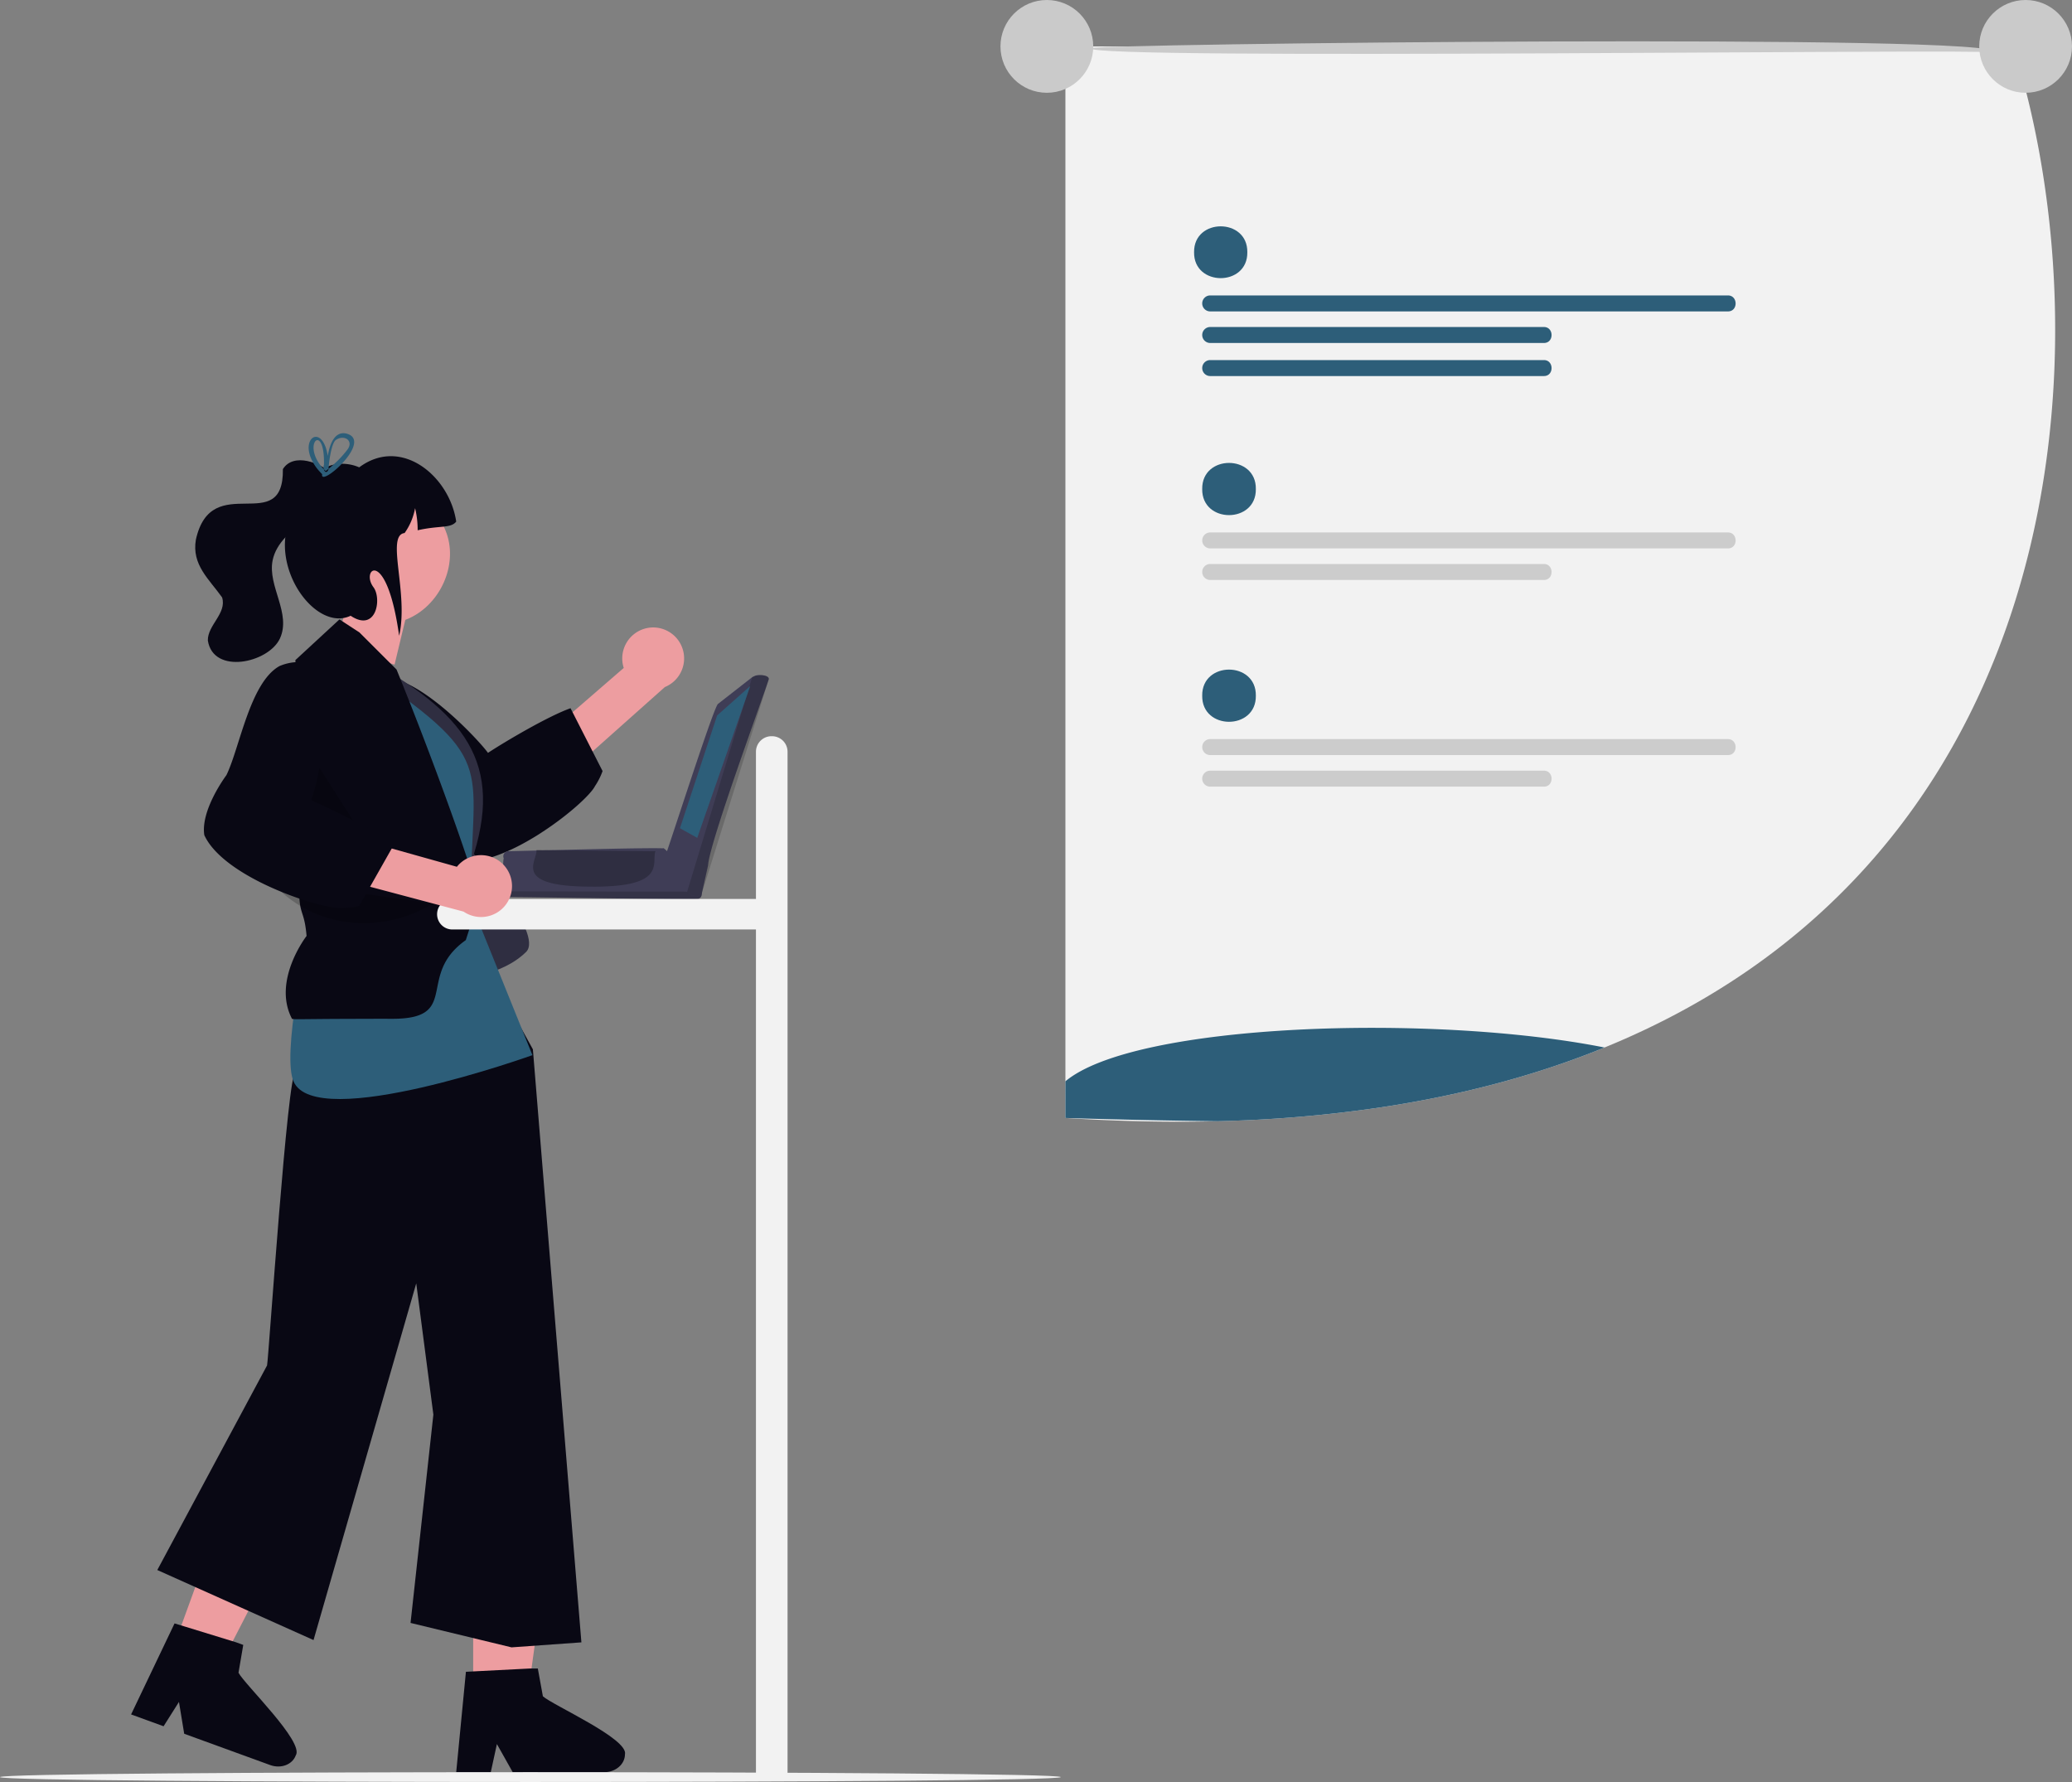 <svg xmlns="http://www.w3.org/2000/svg" width="800.128" height="688.104" viewBox="0 0 800.128 688.104" xmlns:xlink="http://www.w3.org/1999/xlink" role="img" artist="Katerina Limpitsouni" source="https://undraw.co/"><rect x="0" y="0" width="800.128" height="688.104" fill="#808080" stroke="none"/><g transform="translate(-495.411 -250.992)"><g transform="translate(580.986 816.982) rotate(20)"><path d="M0,72.523H19.418L28.653,0,0,0Z" transform="translate(6.484 0)" fill="#ed9da0"/><path d="M33.471,10.725,31.517,0H28.528L8.407,1.027l-4.657.247L.191,38.066,0,40.039H13.35l.429-1.959,1.939-8.9,5.006,8.9,1.1,1.959H57.215c4.383-.024,7.928-3.085,7.947-6.863C66.656,27.163,37.222,14.164,33.471,10.725Z" transform="translate(0 62.152)" fill="#090814"/></g><path d="M1.129.48,24.637,2.17l-6.5,27.077L-4.584,22.719Z" transform="translate(629.641 478.382)" fill="#ed9da0"/><g transform="translate(671.581 833.503)"><path d="M253.4,634.732h21.04l10.008-72.523-31.052,0Z" transform="translate(-246.844 -562.209)" fill="#ed9da0"/><path d="M439.681,745.208l-1.954-10.726h-2.989l-20.121,1.027-4.657.247-3.56,36.792-.191,1.972h13.35l.429-1.959,1.939-8.9,5.006,8.9,1.1,1.959h35.394c4.383-.024,7.928-3.085,7.947-6.863C472.866,761.645,443.432,748.646,439.681,745.208Z" transform="translate(-406.21 -672.71)" fill="#090814"/></g><path d="M458.8,362.739a11.967,11.967,0,0,0-9.58,15.5l-20.536,17.775,7.758,15.114,28.648-25.509a11.95,11.95,0,0,0-6.29-22.884Z" transform="translate(287.058 130.678)" fill="#ed9da0"/><path d="M446.88,408.17l-7.714-15.122-.794-1.554c-8.258,2.9-24.48,12.388-31.877,17.232-2.711-3.778-17.787-20.215-30.822-26.522,0-.011-.011,0-.011,0q-1.344-.647-2.654-1.157a18.334,18.334,0,0,0-6.341-1.316,9.761,9.761,0,0,0-2.847.408,8.005,8.005,0,0,0-2.677,1.373c-2.121,1.634-3.732,4.481-4.64,8.882a17.373,17.373,0,0,0,.805,6.171c3.63,12.036,17.969,25.479,23.04,34.146.5,1.339,5.479,14.52,13.341,19.194a12.684,12.684,0,0,0,1.282.681c.488.068.976.125,1.486.147h.011a20.853,20.853,0,0,0,2.394.034c.408-.011.828-.045,1.248-.079.091-.011.17-.011.261-.023a37.827,37.827,0,0,0,7.7-1.679c.284-.091.567-.182.851-.284a63.377,63.377,0,0,0,6.319-2.541c1.191-.545,2.371-1.134,3.551-1.747,1.429-.749,2.859-1.543,4.254-2.371,1.2-.692,2.382-1.418,3.539-2.167v-.011c.272-.159.545-.34.817-.533h.011c10.346-6.727,18.786-14.543,20.408-17.776a26.268,26.268,0,0,0,2.927-5.8Z" transform="translate(277.355 132.98)" fill="#090814"/><path d="M396.035,451.693s28.44,32,21.291,39.148-18.273,9.026-18.273,9.026l-13.6-1.048Z" transform="translate(281.249 127.734)" fill="#2f2e41"/><path d="M364.027,376.021c36.681,21.462,49.016,41.964,32.052,83.221Z" transform="translate(278.368 132.481)" fill="#2f2e41"/><path d="M341.36,535.966c-2.976-1.384-10.368,110.285-10.971,113.091l-42.387,79L348.334,755.1,388,617.356l6.612,50.689L385.8,748.486l39,9.431,26.974-1.927-18.734-229-35.549-64.458Z" transform="translate(268.151 129.192)" fill="#090814"/><path d="M364.993,378.81c49.807,34.358,37.645,34.97,38.051,88l23.733,58.766s-83.666,30.023-92.244,10.152S364.993,378.81,364.993,378.81Z" transform="translate(274.239 132.855)" fill="#2d5e79"/><path d="M403.9,458.894c-.1-.363-.227-.783-.363-1.225v-.011c-.216-.715-.465-1.5-.76-2.394-.182-.567-.374-1.18-.59-1.826-.136-.408-.272-.828-.42-1.271-3.993-12.059-12.047-34.543-21.826-59.4v-.011q-1.77-4.475-3.607-9.041c-.113-.272-.216-.556-.329-.828-.488-1.214-.987-2.439-1.486-3.664L360.192,364.9l-7.725-5.037-17.016,15.711s.011.272.034.805c.238,4.844,1.407,31,1.554,61.927.034,7.793.011,15.893-.125,24.027v.216c-.034,2.133,0,3.789.1,5.128a22.338,22.338,0,0,0,.329,2.836c.635,3.494,1.8,4.311,2.428,11.582,0,0-13.386,17.254-5.615,32.024a10.649,10.649,0,0,0,1.861.113c2.745.045,9.143-.125,26.738-.136,3.052-.023,6.432-.023,10.187-.011,24.605,0,11.344-14.237,24.492-27.2.284-.284.567-.556.873-.828a29.791,29.791,0,0,1,2.949-2.348l2.2-6.829.7-2.189.011-.284.068-3.029.147-6.035.1-4.016a14.906,14.906,0,0,0-.59-2.427Z" transform="translate(274.028 130.309)" fill="#090814"/><path d="M183.722,274.171l-3.908,24.39,26.453,10.911Z" transform="translate(432.965 270.036)" opacity="0.2"/><path d="M380.34,313.365c29.593,16.839,5.3,61.27-24.846,45.449C325.9,341.975,350.2,297.544,380.34,313.365Z" transform="translate(275.417 129.694)" fill="#ed9da0"/><path d="M326.6,448.837c15.692,18.493,42.433,21.163,62.741,8.753Z" transform="translate(273.339 142.268)" opacity="0.2"/><path d="M397.592,324.19c-2.074,2.7-6.406,1.432-14.889,3.357a35.368,35.368,0,0,0-.989-8.538,24.034,24.034,0,0,1-4.052,9.609c-7.366.817,1.664,23.2-2.108,39.65-4.86-34.712-15.081-25.618-9.917-18.733,3.306,4.408,1.1,17.631-8.815,11.019-16.363,7.777-39.669-30.854-13.839-48.971-.462-9.793,10.435-11.34,17.145-8.329C376.411,291.123,395.015,306.666,397.592,324.19Z" transform="translate(273.989 128.206)" fill="#090814"/><path d="M40.045,2.355C35.788,28.533,12.967-2.46,2.236,23.3c-3.374,9.329,2.415,16,6.076,23.747C9.148,53.413.869,56.642,0,62.5c-.241,13.43,21.426,12.608,27.483,4.135,6.224-8.87-1.208-20.771,2.533-30.291,5.258-13.218,26.641-13.317,28.5-28.695C54.914,2.511,45.213-3.373,40.045,2.355Z" transform="matrix(0.985, -0.174, 0.174, 0.985, 564.801, 436.779)" fill="#090814"/><path d="M347.267,303.87c-.216.091-.431.182-.624.284h-.011c-.182.091-.363.182-.545.284-.023.011-.034.023-.057.034-.238-.227-.476-.454-.726-.681a2.624,2.624,0,0,0,.045,1.112l.034.136c.227.238.465.465.715.7.227-.17.442-.352.669-.522.136-.113.272-.227.42-.34.023-.295.057-.635.091-1.01Zm6.829-12.615c-5.059-1.157-6.693,5.457-7.181,8.644-1.838-11.571-9.484-7.929-6.84-.034a17.678,17.678,0,0,0,3.891,6.262c.238.272.5.545.771.817-.306,1.588,1.237,1.18,3.324-.284a27.8,27.8,0,0,0,4.254-3.732C356.479,298.561,359.723,292.719,354.1,291.256Zm.159,6.511a39.642,39.642,0,0,1-5.23,5.547q-.9.817-1.838,1.565c-.011.1-.011.193-.023.272a2.082,2.082,0,0,1-.159.318c-.635,1.146-1.35.522-1.622-.431-.023-.034-.057-.068-.079-.1a15.986,15.986,0,0,1-2.348-3.108c-4.685-8.122,2.859-13.647,2.484,1.52a1.438,1.438,0,0,0-.136.442,2.624,2.624,0,0,0,.045,1.112l.034.136c.227.238.465.465.715.7.227-.17.442-.352.669-.522.136-.113.272-.227.42-.34.023-.295.057-.635.091-1.01v-.011c.295-3.04,1.1-8.508,2.586-9.994,3.267-2.507,7.5.2,4.39,3.9Zm-6.988,6.1c-.216.091-.431.182-.624.284h-.011c-.182.091-.363.182-.545.284-.023.011-.034.023-.057.034-.238-.227-.476-.454-.726-.681a2.624,2.624,0,0,0,.045,1.112l.034.136c.227.238.465.465.715.7.227-.17.442-.352.669-.522.136-.113.272-.227.42-.34.023-.295.057-.635.091-1.01Z" transform="translate(275.075 127.156)" fill="#2d5e79"/><path d="M404.686,432.751c8.225-.164,52.405-1.432,59.65-1.12.41-1.435,14.144,16.166,14.478,16.275a2.006,2.006,0,0,1-.671,3.225c-.807.491-72.032-.827-72.895-.655a1.981,1.981,0,0,1-1.768-1.152L403,448.258c-.049-1.824-.647-11.147-.111-12.741a1.973,1.973,0,0,1,1.792-2.767Z" transform="translate(287.048 146.936)" fill="#3f3d56"/><path d="M402.971,446.61c.418,1,.953,2.267,2.244,2.22l72.143.81a1.99,1.99,0,0,0,1.736-2.921Z" transform="translate(287.081 148.583)" opacity="0.17" style="isolation:isolate"/><path d="M457.959,401.223c.777-.858,20.064-61.811,21.674-62.321L492.8,328.614l1.177-.565c1.637-.574,5.563-.186,5.209,1.411h0c-3.094,9.473-22.992,63.426-23.428,71.838l-2.4,10.716a1.424,1.424,0,0,1-.9.9,3.074,3.074,0,0,1-1.652.18,4.29,4.29,0,0,1-3.192-1.473C467.441,411.246,457.058,401.442,457.959,401.223Z" transform="translate(293.088 183.869)" fill="#3f3d56"/><path d="M491.847,328.621l-25.186,83.012c.842,1.362,4.784,2.315,5.7.529.016,0,25.838-82.645,25.864-82.695C498.5,327.479,493.356,327.416,491.847,328.621Z" transform="translate(294.045 183.861)" opacity="0.17" style="isolation:isolate"/><path d="M333.25,200.416,320.459,211.8,306.1,255.353l6.674,3.718Z" transform="translate(451.883 315.462)" fill="#2d5e79"/><path d="M499.429,433c-.577,4.226,2.162,11.268-17.152,12.442h-.144c-2.53.165-5.167.222-7.784.168-2.146.008-4.284-.059-6.342-.2h-.144c-22.2-1.442-13.837-9.86-14.126-13.884l14.99.134,30.988.268A2.822,2.822,0,0,0,499.429,433Z" transform="translate(248.843 147.746)" fill="#2f2e41"/><path d="M567.744,764.073c-.715,2.521-408.867,2.521-409.638.006C158.82,761.552,566.972,761.552,567.744,764.073Z" transform="translate(337.305 173.131)" fill="#f2f2f2"/><path d="M509.9,388.455a6,6,0,0,0-6.1,5.888v56.962H386.762a5.892,5.892,0,1,0,0,11.777H503.8v327.6H516V394.344a6,6,0,0,0-6.1-5.888Z" transform="translate(283.532 146.824)" fill="#f2f2f2"/><path d="M876.451,536.046c-25.36,10.35-54.025,18.238-86.285,23.1a510.936,510.936,0,0,1-63.3,5.369q-27.823.7-58.6-1.254V157.136a7.677,7.677,0,0,1,7.677-7.666l3.062.011,12.281.033h.211l329.677.821h1.5l11.914.033q2.563,8.254,4.77,17.006C1069.045,285.288,1047.125,466.389,876.451,536.046Z" transform="translate(238.564 119.434)" fill="#f2f2f2"/><path d="M736.6,304.537c.2,13.436-20.91,13.437-20.712,0C715.692,291.1,736.8,291.1,736.6,304.537Z" transform="translate(243.771 135.288)" fill="#2d5e79"/><path d="M918.867,318.66H718.973a3.078,3.078,0,1,0,0,6.157H918.867C922.917,324.883,922.817,318.594,918.867,318.66Z" transform="translate(243.772 137.935)" fill="#ccc"/><path d="M847.8,329.64H718.974a3.084,3.084,0,0,0,0,6.168H847.8C851.83,335.863,851.763,329.585,847.8,329.64Z" transform="translate(243.771 139.135)" fill="#ccc"/><path d="M918.868,236.16H718.974a3.084,3.084,0,1,0,0,6.168H918.868C922.917,242.383,922.817,236.1,918.868,236.16Z" transform="translate(243.771 128.913)" fill="#2d5e79"/><path d="M847.8,247.15H718.974a3.084,3.084,0,1,0,0,6.168H847.8C851.83,253.373,851.763,247.095,847.8,247.15Z" transform="translate(243.771 130.115)" fill="#2d5e79"/><path d="M847.8,258.66H718.974a3.084,3.084,0,1,0,0,6.168H847.8C851.83,264.883,851.763,258.6,847.8,258.66Z" transform="translate(243.771 131.374)" fill="#2d5e79"/><path d="M736.6,376.476c.2,13.436-20.91,13.437-20.712,0C715.692,363.04,736.8,363.04,736.6,376.476Z" transform="translate(243.771 143.155)" fill="#2d5e79"/><path d="M918.868,390.59H718.974a3.084,3.084,0,1,0,0,6.168H918.868C922.917,396.813,922.817,390.535,918.868,390.59Z" transform="translate(243.771 145.8)" fill="#ccc"/><path d="M847.8,401.58H718.974a3.084,3.084,0,1,0,0,6.168H847.8C851.83,407.8,851.763,401.525,847.8,401.58Z" transform="translate(243.771 147.002)" fill="#ccc"/><path d="M733.617,222.11c.195,13.336-20.754,13.336-20.557,0C712.865,208.773,733.813,208.773,733.617,222.11Z" transform="translate(243.461 126.283)" fill="#2d5e79"/><path d="M1025.474,152.019c-1.591-1.6-348.851,3.069-348.456-1.614C675.309,148.638,1035,144.6,1025.474,152.019Z" transform="translate(239.52 119.241)" fill="#cacaca"/><circle cx="17.913" cy="17.913" r="17.913" transform="translate(881.751 250.992)" fill="#cacaca"/><circle cx="17.913" cy="17.913" r="17.913" transform="translate(1259.713 250.992)" fill="#cacaca"/><path d="M876.451,498.688c-25.36,10.35-54.025,18.238-86.285,23.1a510.936,510.936,0,0,1-63.3,5.369q-28.621-.333-58.6-1.254V511.745C695.172,489.17,810.433,485.565,876.451,498.688Z" transform="translate(238.564 156.791)" fill="#2d5e79"/><path d="M412.288,444.386a11.966,11.966,0,0,0-18.216.55L367.923,437.6l-8.337,14.8,37.073,9.848a11.95,11.95,0,0,0,15.629-17.86Z" transform="translate(277.771 140.757)" fill="#ed9da0"/><path d="M361.441,435.487c-1.895-.987-3.789-1.951-5.638-2.847-4.016-1.985-7.748-3.721-10.493-4.9a94.87,94.87,0,0,0,3.2-12.5c3.222-16.245,5.411-41.565-9.279-40.816a19.169,19.169,0,0,0-6.171,1.5c-11.446,6.364-15.371,31.673-20.5,42.12-.9,1.214-9.994,13.828-8.531,23.165,4.152,9.075,17.356,16.835,29.733,21.883l.011.011c2.382.976,4.742,1.849,6.988,2.62,2.564.874,5,1.6,7.192,2.167,4.367,1.134,7.782,1.645,9.427,1.418a26.575,26.575,0,0,0,6.455-.749l2.6-4.583,1.6-2.836,8.361-14.77.862-1.52A124.814,124.814,0,0,0,361.441,435.487Z" transform="translate(270.283 132.265)" fill="#090814"/></g></svg>